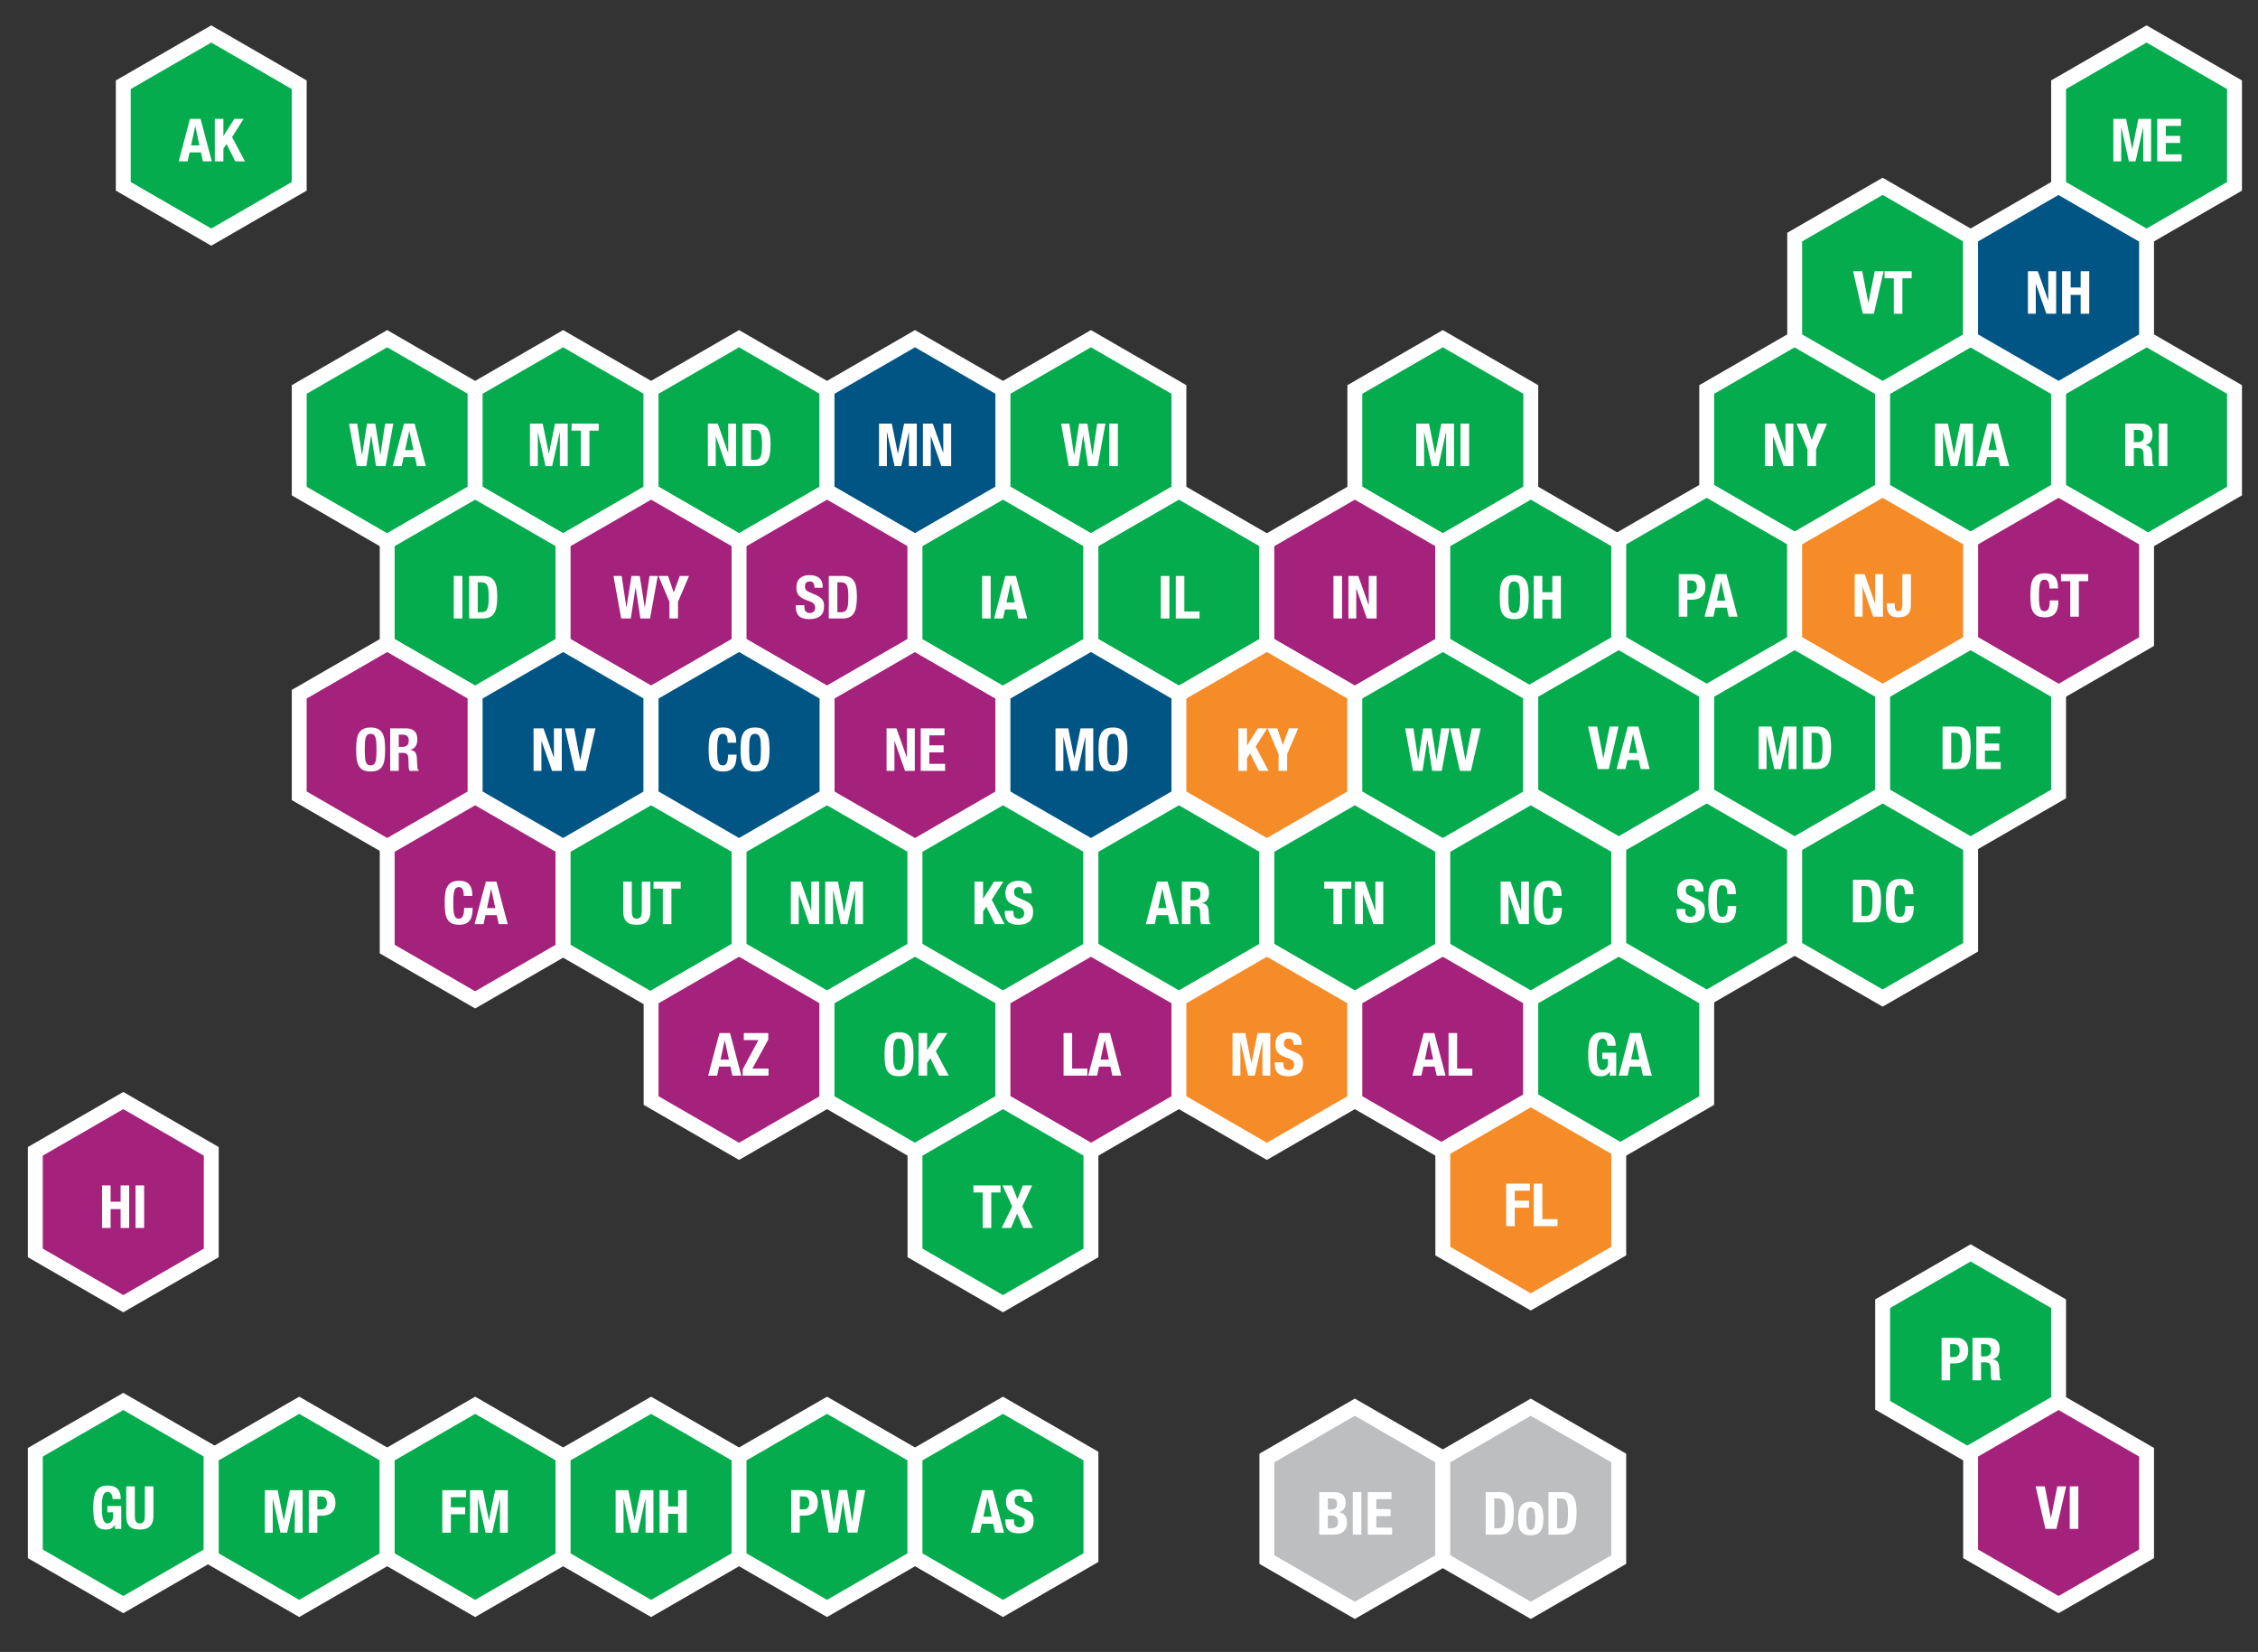 <?xml version="1.0" encoding="UTF-8"?><svg xmlns="http://www.w3.org/2000/svg" viewBox="0 0 758.367 554.81"><rect x="0" y="0" width="758.367" height="554.81" fill="#333333" stroke="none"/><defs><style>.uuid-93e2ea57-e0dc-437d-b482-a7409ccc3ac7{fill:none;}.uuid-d8749b53-d5c5-4339-b666-54a131100877{fill:#a5227c;}.uuid-d8749b53-d5c5-4339-b666-54a131100877,.uuid-ba96602d-bc43-42f3-9cd0-337fc2edc61f,.uuid-36101023-8bf6-4979-9743-6ff62bbd6245,.uuid-d274fea3-a849-475e-a410-43adf812d07b,.uuid-8c6f2d53-2ec7-4a8b-bae5-a2735f5da650{stroke:#fff;stroke-miterlimit:10;stroke-width:5px;}.uuid-a816bd35-357d-4661-935c-4b819493c9ff{fill:#fff;}.uuid-ba96602d-bc43-42f3-9cd0-337fc2edc61f{fill:#bcbec0;}.uuid-36101023-8bf6-4979-9743-6ff62bbd6245{fill:#04ac4d;}.uuid-d274fea3-a849-475e-a410-43adf812d07b{fill:#005585;}.uuid-8c6f2d53-2ec7-4a8b-bae5-a2735f5da650{fill:#f68c28;}</style></defs><g id="uuid-68f1bea5-e434-4142-8bfe-511222f2fa93"><rect class="uuid-93e2ea57-e0dc-437d-b482-a7409ccc3ac7" width="758.367" height="554.81"/><polygon class="uuid-36101023-8bf6-4979-9743-6ff62bbd6245" points="455.034 130.807 455.034 164.923 484.578 181.98 514.123 164.923 514.123 130.807 484.578 113.75 455.034 130.807"/><polygon class="uuid-36101023-8bf6-4979-9743-6ff62bbd6245" points="632.302 437.845 632.302 471.961 661.847 489.018 691.392 471.961 691.392 437.845 661.847 420.788 632.302 437.845"/><polygon class="uuid-36101023-8bf6-4979-9743-6ff62bbd6245" points="41.407 28.462 41.407 62.577 70.952 79.635 100.496 62.577 100.496 28.462 70.952 11.404 41.407 28.462"/><polygon class="uuid-36101023-8bf6-4979-9743-6ff62bbd6245" points="100.496 130.807 100.496 164.923 130.041 181.98 159.586 164.923 159.586 130.807 130.041 113.75 100.496 130.807"/><polygon class="uuid-36101023-8bf6-4979-9743-6ff62bbd6245" points="159.586 130.807 159.586 164.923 189.131 181.98 218.675 164.923 218.675 130.807 189.131 113.75 159.586 130.807"/><polygon class="uuid-36101023-8bf6-4979-9743-6ff62bbd6245" points="218.675 130.808 218.675 164.923 248.22 181.981 277.765 164.923 277.765 130.808 248.22 113.75 218.675 130.808"/><polygon class="uuid-d274fea3-a849-475e-a410-43adf812d07b" points="277.765 130.808 277.765 164.923 307.31 181.981 336.855 164.923 336.855 130.808 307.31 113.75 277.765 130.808"/><polygon class="uuid-36101023-8bf6-4979-9743-6ff62bbd6245" points="336.855 130.807 336.855 164.923 366.399 181.98 395.944 164.923 395.944 130.807 366.399 113.75 336.855 130.807"/><polygon class="uuid-36101023-8bf6-4979-9743-6ff62bbd6245" points="573.213 130.808 573.213 164.923 602.758 181.981 632.302 164.923 632.302 130.808 602.758 113.75 573.213 130.808"/><polygon class="uuid-36101023-8bf6-4979-9743-6ff62bbd6245" points="632.302 130.808 632.302 164.923 661.847 181.981 691.392 164.923 691.392 130.808 661.847 113.75 632.302 130.808"/><polygon class="uuid-36101023-8bf6-4979-9743-6ff62bbd6245" points="691.392 130.807 691.392 164.923 720.937 181.98 750.481 164.923 750.481 130.807 720.937 113.75 691.392 130.807"/><polygon class="uuid-36101023-8bf6-4979-9743-6ff62bbd6245" points="602.757 79.634 602.757 113.75 632.302 130.807 661.847 113.75 661.847 79.634 632.302 62.577 602.757 79.634"/><polygon class="uuid-d274fea3-a849-475e-a410-43adf812d07b" points="661.847 79.634 661.847 113.75 691.392 130.807 720.936 113.75 720.937 79.634 691.392 62.577 661.847 79.634"/><polygon class="uuid-36101023-8bf6-4979-9743-6ff62bbd6245" points="691.392 28.462 691.392 62.577 720.937 79.635 750.481 62.577 750.481 28.462 720.937 11.404 691.392 28.462"/><polygon class="uuid-36101023-8bf6-4979-9743-6ff62bbd6245" points="130.041 181.98 130.041 216.096 159.586 233.153 189.131 216.096 189.131 181.98 159.586 164.922 130.041 181.98"/><polygon class="uuid-d8749b53-d5c5-4339-b666-54a131100877" points="189.131 181.98 189.131 216.096 218.675 233.153 248.22 216.096 248.22 181.98 218.675 164.922 189.131 181.98"/><polygon class="uuid-d8749b53-d5c5-4339-b666-54a131100877" points="248.22 181.981 248.22 216.096 277.765 233.154 307.31 216.096 307.31 181.981 277.765 164.923 248.22 181.981"/><polygon class="uuid-d8749b53-d5c5-4339-b666-54a131100877" points="661.847 181.372 661.847 215.487 691.392 232.545 720.936 215.487 720.936 181.372 691.392 164.314 661.847 181.372"/><polygon class="uuid-d8749b53-d5c5-4339-b666-54a131100877" points="277.765 233.154 277.765 267.269 307.31 284.327 336.854 267.269 336.854 233.154 307.31 216.096 277.765 233.154"/><polygon class="uuid-36101023-8bf6-4979-9743-6ff62bbd6245" points="307.31 181.981 307.31 216.096 336.854 233.154 366.399 216.096 366.399 181.981 336.854 164.923 307.31 181.981"/><polygon class="uuid-36101023-8bf6-4979-9743-6ff62bbd6245" points="366.399 181.98 366.399 216.096 395.944 233.153 425.489 216.096 425.489 181.98 395.944 164.922 366.399 181.98"/><polygon class="uuid-d8749b53-d5c5-4339-b666-54a131100877" points="425.489 181.98 425.489 216.096 455.034 233.153 484.578 216.096 484.578 181.98 455.034 164.922 425.489 181.98"/><polygon class="uuid-36101023-8bf6-4979-9743-6ff62bbd6245" points="484.578 181.98 484.578 216.096 514.123 233.153 543.668 216.096 543.668 181.98 514.123 164.922 484.578 181.98"/><polygon class="uuid-36101023-8bf6-4979-9743-6ff62bbd6245" points="543.668 181.372 543.668 215.488 573.213 232.545 602.757 215.488 602.757 181.372 573.213 164.315 543.668 181.372"/><polygon class="uuid-8c6f2d53-2ec7-4a8b-bae5-a2735f5da650" points="602.757 181.372 602.757 215.488 632.302 232.545 661.847 215.488 661.847 181.372 632.302 164.315 602.757 181.372"/><polygon class="uuid-d274fea3-a849-475e-a410-43adf812d07b" points="336.854 233.153 336.854 267.269 366.399 284.326 395.944 267.269 395.944 233.153 366.399 216.096 336.854 233.153"/><polygon class="uuid-8c6f2d53-2ec7-4a8b-bae5-a2735f5da650" points="395.944 233.153 395.944 267.269 425.489 284.326 455.034 267.269 455.034 233.153 425.489 216.096 395.944 233.153"/><polygon class="uuid-36101023-8bf6-4979-9743-6ff62bbd6245" points="455.034 233.153 455.034 267.269 484.578 284.326 514.123 267.269 514.123 233.153 484.578 216.096 455.034 233.153"/><polygon class="uuid-36101023-8bf6-4979-9743-6ff62bbd6245" points="514.123 232.545 514.123 266.661 543.668 283.718 573.213 266.661 573.213 232.545 543.668 215.488 514.123 232.545"/><polygon class="uuid-36101023-8bf6-4979-9743-6ff62bbd6245" points="573.213 232.545 573.213 266.661 602.757 283.718 632.302 266.661 632.302 232.545 602.757 215.488 573.213 232.545"/><polygon class="uuid-36101023-8bf6-4979-9743-6ff62bbd6245" points="632.302 232.545 632.302 266.66 661.847 283.718 691.392 266.66 691.392 232.545 661.847 215.487 632.302 232.545"/><polygon class="uuid-d8749b53-d5c5-4339-b666-54a131100877" points="130.041 284.631 130.041 318.746 159.586 335.804 189.131 318.746 189.131 284.631 159.586 267.573 130.041 284.631"/><polygon class="uuid-36101023-8bf6-4979-9743-6ff62bbd6245" points="189.131 284.631 189.131 318.746 218.675 335.804 248.22 318.746 248.22 284.631 218.675 267.573 189.131 284.631"/><polygon class="uuid-36101023-8bf6-4979-9743-6ff62bbd6245" points="248.22 284.631 248.22 318.747 277.765 335.804 307.31 318.747 307.31 284.631 277.765 267.574 248.22 284.631"/><polygon class="uuid-36101023-8bf6-4979-9743-6ff62bbd6245" points="307.31 284.631 307.31 318.747 336.854 335.804 366.399 318.747 366.399 284.631 336.854 267.574 307.31 284.631"/><polygon class="uuid-36101023-8bf6-4979-9743-6ff62bbd6245" points="366.399 284.631 366.399 318.746 395.944 335.804 425.489 318.746 425.489 284.631 395.944 267.573 366.399 284.631"/><polygon class="uuid-36101023-8bf6-4979-9743-6ff62bbd6245" points="425.489 284.631 425.489 318.746 455.033 335.804 484.578 318.746 484.578 284.631 455.034 267.573 425.489 284.631"/><polygon class="uuid-36101023-8bf6-4979-9743-6ff62bbd6245" points="484.578 284.631 484.578 318.746 514.123 335.804 543.668 318.746 543.668 284.631 514.123 267.573 484.578 284.631"/><polygon class="uuid-36101023-8bf6-4979-9743-6ff62bbd6245" points="543.668 284.023 543.668 318.138 573.213 335.196 602.757 318.138 602.757 284.023 573.213 266.965 543.668 284.023"/><polygon class="uuid-36101023-8bf6-4979-9743-6ff62bbd6245" points="602.757 284.023 602.757 318.138 632.302 335.196 661.847 318.138 661.847 284.023 632.302 266.965 602.757 284.023"/><polygon class="uuid-d8749b53-d5c5-4339-b666-54a131100877" points="218.675 335.5 218.675 369.615 248.22 386.673 277.765 369.615 277.765 335.5 248.22 318.442 218.675 335.5"/><polygon class="uuid-36101023-8bf6-4979-9743-6ff62bbd6245" points="277.765 335.5 277.765 369.615 307.31 386.673 336.855 369.615 336.855 335.5 307.31 318.442 277.765 335.5"/><polygon class="uuid-d8749b53-d5c5-4339-b666-54a131100877" points="336.855 335.5 336.855 369.615 366.399 386.673 395.944 369.615 395.944 335.5 366.399 318.442 336.855 335.5"/><polygon class="uuid-8c6f2d53-2ec7-4a8b-bae5-a2735f5da650" points="395.944 335.5 395.944 369.615 425.489 386.673 455.034 369.615 455.034 335.5 425.489 318.442 395.944 335.5"/><polygon class="uuid-d8749b53-d5c5-4339-b666-54a131100877" points="455.034 335.5 455.034 369.615 484.578 386.673 514.123 369.615 514.123 335.5 484.578 318.442 455.034 335.5"/><polygon class="uuid-36101023-8bf6-4979-9743-6ff62bbd6245" points="514.123 335.5 514.123 369.615 543.668 386.673 573.213 369.615 573.213 335.5 543.668 318.442 514.123 335.5"/><polygon class="uuid-d8749b53-d5c5-4339-b666-54a131100877" points="11.862 386.673 11.862 420.788 41.407 437.846 70.952 420.788 70.952 386.673 41.407 369.615 11.862 386.673"/><polygon class="uuid-36101023-8bf6-4979-9743-6ff62bbd6245" points="307.31 386.673 307.31 420.788 336.854 437.846 366.399 420.788 366.399 386.673 336.854 369.615 307.31 386.673"/><polygon class="uuid-8c6f2d53-2ec7-4a8b-bae5-a2735f5da650" points="484.578 386.068 484.578 420.183 514.123 437.241 543.668 420.183 543.668 386.068 514.123 369.01 484.578 386.068"/><polygon class="uuid-36101023-8bf6-4979-9743-6ff62bbd6245" points="11.862 487.734 11.862 521.849 41.407 538.907 70.952 521.849 70.952 487.734 41.407 470.676 11.862 487.734"/><polygon class="uuid-36101023-8bf6-4979-9743-6ff62bbd6245" points="70.951 489.019 70.951 523.135 100.496 540.192 130.041 523.135 130.041 489.019 100.496 471.962 70.951 489.019"/><polygon class="uuid-36101023-8bf6-4979-9743-6ff62bbd6245" points="130.041 489.02 130.041 523.135 159.586 540.193 189.131 523.135 189.131 489.02 159.586 471.962 130.041 489.02"/><polygon class="uuid-ba96602d-bc43-42f3-9cd0-337fc2edc61f" points="425.489 489.662 425.489 523.778 455.033 540.835 484.578 523.778 484.578 489.662 455.033 472.605 425.489 489.662"/><polygon class="uuid-ba96602d-bc43-42f3-9cd0-337fc2edc61f" points="484.578 489.662 484.578 523.778 514.123 540.835 543.668 523.778 543.668 489.662 514.123 472.605 484.578 489.662"/><polygon class="uuid-d8749b53-d5c5-4339-b666-54a131100877" points="100.496 233.153 100.496 267.269 130.041 284.326 159.586 267.269 159.586 233.153 130.041 216.096 100.496 233.153"/><polygon class="uuid-d274fea3-a849-475e-a410-43adf812d07b" points="159.586 233.153 159.586 267.269 189.131 284.326 218.675 267.269 218.675 233.153 189.131 216.096 159.586 233.153"/><polygon class="uuid-d274fea3-a849-475e-a410-43adf812d07b" points="218.675 233.154 218.675 267.269 248.22 284.327 277.765 267.269 277.765 233.154 248.22 216.096 218.675 233.154"/><polygon class="uuid-d8749b53-d5c5-4339-b666-54a131100877" points="661.847 487.734 661.847 521.849 691.391 538.907 720.936 521.849 720.936 487.734 691.391 470.676 661.847 487.734"/><polygon class="uuid-36101023-8bf6-4979-9743-6ff62bbd6245" points="189.13 489.02 189.13 523.135 218.675 540.193 248.22 523.135 248.22 489.02 218.675 471.962 189.13 489.02"/><polygon class="uuid-36101023-8bf6-4979-9743-6ff62bbd6245" points="248.22 489.02 248.22 523.135 277.765 540.193 307.31 523.135 307.31 489.02 277.765 471.962 248.22 489.02"/><polygon class="uuid-36101023-8bf6-4979-9743-6ff62bbd6245" points="307.31 489.019 307.31 523.135 336.854 540.192 366.399 523.135 366.399 489.019 336.854 471.962 307.31 489.019"/></g><g id="uuid-1661fedb-e5e3-4682-a7bb-38b914694d66"><path class="uuid-a816bd35-357d-4661-935c-4b819493c9ff" d="M67.362,39.92l3.78,14.28h-3l-.66-3.02h-3.8l-.66,3.02h-3l3.78-14.28h3.56ZM66.982,48.82l-1.38-6.42h-.04l-1.38,6.42h2.8Z"/><path class="uuid-a816bd35-357d-4661-935c-4b819493c9ff" d="M75.022,45.639h.04l3.64-5.72h3.12l-3.88,6.12,4.32,8.16h-3.24l-2.939-5.86-1.061,1.62v4.24h-2.88v-14.28h2.88v5.72Z"/><path class="uuid-a816bd35-357d-4661-935c-4b819493c9ff" d="M119.981,142.265l1.58,10.56h.04l1.68-10.56h2.761l1.68,10.56h.04l1.58-10.56h2.76l-2.6,14.28h-3.221l-1.6-10.36h-.04l-1.6,10.36h-3.221l-2.6-14.28h2.76Z"/><path class="uuid-a816bd35-357d-4661-935c-4b819493c9ff" d="M139.24,142.265l3.78,14.28h-3l-.66-3.02h-3.8l-.66,3.02h-3l3.78-14.28h3.56ZM138.86,151.165l-1.38-6.42h-.04l-1.38,6.42h2.8Z"/><path class="uuid-a816bd35-357d-4661-935c-4b819493c9ff" d="M182.271,142.265l2.04,10.08h.04l2.061-10.08h4.26v14.28h-2.641v-11.4h-.04l-2.54,11.4h-2.239l-2.54-11.4h-.04v11.4h-2.641v-14.28h4.28Z"/><path class="uuid-a816bd35-357d-4661-935c-4b819493c9ff" d="M201.091,144.625h-3.12v11.92h-2.88v-11.92h-3.12v-2.36h9.12v2.36Z"/><path class="uuid-a816bd35-357d-4661-935c-4b819493c9ff" d="M244.541,152.046h.04v-9.78h2.641v14.28h-3.28l-3.521-10h-.04v10h-2.64v-14.28h3.32l3.479,9.78Z"/><path class="uuid-a816bd35-357d-4661-935c-4b819493c9ff" d="M254.081,142.266c1,0,1.807.163,2.42.49.613.327,1.09.793,1.43,1.4.34.607.57,1.337.69,2.19.119.854.18,1.807.18,2.86,0,1.253-.077,2.343-.23,3.27s-.416,1.69-.79,2.29c-.373.6-.873,1.047-1.5,1.34-.626.293-1.42.44-2.38.44h-4.54v-14.28h4.721ZM253.52,154.425c.507,0,.913-.086,1.22-.26s.551-.46.73-.86c.18-.4.3-.926.36-1.58.06-.653.09-1.467.09-2.44,0-.813-.027-1.527-.08-2.14-.054-.613-.163-1.123-.33-1.53-.167-.406-.413-.713-.74-.92-.327-.207-.764-.31-1.31-.31h-1.221v10.04h1.28Z"/><path class="uuid-a816bd35-357d-4661-935c-4b819493c9ff" d="M299.51,142.266l2.04,10.08h.04l2.061-10.08h4.26v14.28h-2.641v-11.4h-.04l-2.54,11.4h-2.239l-2.54-11.4h-.04v11.4h-2.641v-14.28h4.28Z"/><path class="uuid-a816bd35-357d-4661-935c-4b819493c9ff" d="M316.77,152.046h.04v-9.78h2.641v14.28h-3.28l-3.521-10h-.04v10h-2.64v-14.28h3.32l3.479,9.78Z"/><path class="uuid-a816bd35-357d-4661-935c-4b819493c9ff" d="M359.14,142.265l1.58,10.56h.04l1.68-10.56h2.761l1.68,10.56h.04l1.58-10.56h2.76l-2.6,14.28h-3.221l-1.6-10.36h-.04l-1.6,10.36h-3.221l-2.6-14.28h2.76Z"/><path class="uuid-a816bd35-357d-4661-935c-4b819493c9ff" d="M372.56,142.265h2.88v14.28h-2.88v-14.28Z"/><path class="uuid-a816bd35-357d-4661-935c-4b819493c9ff" d="M479.939,142.265l2.04,10.08h.04l2.061-10.08h4.26v14.28h-2.641v-11.4h-.04l-2.54,11.4h-2.239l-2.54-11.4h-.04v11.4h-2.641v-14.28h4.28Z"/><path class="uuid-a816bd35-357d-4661-935c-4b819493c9ff" d="M490.538,142.265h2.88v14.28h-2.88v-14.28Z"/><path class="uuid-a816bd35-357d-4661-935c-4b819493c9ff" d="M599.618,152.046h.04v-9.78h2.641v14.28h-3.28l-3.521-10h-.04v10h-2.64v-14.28h3.32l3.479,9.78Z"/><path class="uuid-a816bd35-357d-4661-935c-4b819493c9ff" d="M608.478,147.786h.04l2-5.52h3.12l-3.7,8.66v5.62h-2.88v-5.62l-3.7-8.66h3.24l1.88,5.52Z"/><path class="uuid-a816bd35-357d-4661-935c-4b819493c9ff" d="M654.227,142.266l2.04,10.08h.04l2.061-10.08h4.26v14.28h-2.641v-11.4h-.04l-2.54,11.4h-2.239l-2.54-11.4h-.04v11.4h-2.641v-14.28h4.28Z"/><path class="uuid-a816bd35-357d-4661-935c-4b819493c9ff" d="M671.026,142.266l3.78,14.28h-3l-.66-3.02h-3.8l-.66,3.02h-3l3.78-14.28h3.56ZM670.647,151.166l-1.38-6.42h-.04l-1.38,6.42h2.8Z"/><path class="uuid-a816bd35-357d-4661-935c-4b819493c9ff" d="M719.117,142.265c1.199,0,2.133.303,2.8.91.666.607,1,1.53,1,2.77,0,.96-.193,1.744-.58,2.35-.387.607-.987.997-1.8,1.17v.04c.72.107,1.246.34,1.58.7.333.36.54.94.62,1.74.026.267.046.557.06.87.013.313.026.664.04,1.05.026.76.066,1.34.12,1.74.08.4.253.673.52.82v.12h-3.12c-.146-.2-.239-.43-.279-.69-.04-.26-.067-.53-.08-.81l-.08-2.74c-.027-.56-.167-1-.42-1.32-.254-.32-.681-.48-1.28-.48h-1.54v6.04h-2.88v-14.28h5.32ZM717.877,148.505c.693,0,1.227-.163,1.6-.49s.561-.877.561-1.65c0-1.32-.667-1.98-2-1.98h-1.36v4.12h1.2Z"/><path class="uuid-a816bd35-357d-4661-935c-4b819493c9ff" d="M725.057,142.265h2.88v14.28h-2.88v-14.28Z"/><path class="uuid-a816bd35-357d-4661-935c-4b819493c9ff" d="M627.472,101.652h.06l2.12-10.56h2.98l-3.28,14.28h-3.7l-3.28-14.28h3.08l2.021,10.56Z"/><path class="uuid-a816bd35-357d-4661-935c-4b819493c9ff" d="M642.052,93.452h-3.12v11.92h-2.88v-11.92h-3.12v-2.36h9.12v2.36Z"/><path class="uuid-a816bd35-357d-4661-935c-4b819493c9ff" d="M687.892,100.872h.04v-9.78h2.641v14.28h-3.28l-3.521-10h-.04v10h-2.64v-14.28h3.32l3.479,9.78Z"/><path class="uuid-a816bd35-357d-4661-935c-4b819493c9ff" d="M695.451,91.092v5.46h3.36v-5.46h2.88v14.28h-2.88v-6.34h-3.36v6.34h-2.88v-14.28h2.88Z"/><path class="uuid-a816bd35-357d-4661-935c-4b819493c9ff" d="M714.066,39.92l2.04,10.08h.04l2.061-10.08h4.26v14.28h-2.641v-11.4h-.04l-2.54,11.4h-2.239l-2.54-11.4h-.04v11.4h-2.641v-14.28h4.28Z"/><path class="uuid-a816bd35-357d-4661-935c-4b819493c9ff" d="M732.507,42.28h-5.101v3.36h4.8v2.36h-4.8v3.84h5.3v2.36h-8.18v-14.28h7.98v2.36Z"/><path class="uuid-a816bd35-357d-4661-935c-4b819493c9ff" d="M152.405,193.438h2.88v14.28h-2.88v-14.28Z"/><path class="uuid-a816bd35-357d-4661-935c-4b819493c9ff" d="M162.286,193.438c1,0,1.807.163,2.42.49.613.327,1.09.793,1.43,1.4.34.607.57,1.337.69,2.19.119.854.18,1.807.18,2.86,0,1.253-.077,2.343-.23,3.27s-.416,1.69-.79,2.29c-.373.6-.873,1.047-1.5,1.34-.626.293-1.42.44-2.38.44h-4.54v-14.28h4.721ZM161.726,205.598c.507,0,.913-.086,1.22-.26s.551-.46.73-.86c.18-.4.3-.926.36-1.58.06-.653.09-1.467.09-2.44,0-.813-.027-1.527-.08-2.14-.054-.613-.163-1.123-.33-1.53-.167-.406-.413-.713-.74-.92-.327-.207-.764-.31-1.31-.31h-1.221v10.04h1.28Z"/><path class="uuid-a816bd35-357d-4661-935c-4b819493c9ff" d="M208.795,193.438l1.58,10.56h.04l1.68-10.56h2.761l1.68,10.56h.04l1.58-10.56h2.76l-2.6,14.28h-3.221l-1.6-10.36h-.04l-1.6,10.36h-3.221l-2.6-14.28h2.76Z"/><path class="uuid-a816bd35-357d-4661-935c-4b819493c9ff" d="M226.255,198.958h.04l2-5.52h3.12l-3.7,8.66v5.62h-2.88v-5.62l-3.7-8.66h3.24l1.88,5.52Z"/><path class="uuid-a816bd35-357d-4661-935c-4b819493c9ff" d="M270.155,203.678c0,.333.026.637.08.91.053.273.152.503.3.69.146.187.343.333.59.44.246.107.557.16.93.16.44,0,.837-.143,1.19-.43.353-.287.53-.73.53-1.33,0-.32-.044-.597-.131-.83-.087-.233-.229-.443-.43-.63-.2-.187-.463-.356-.79-.51s-.729-.31-1.21-.47c-.64-.213-1.193-.446-1.66-.7-.467-.253-.856-.55-1.17-.89-.313-.34-.543-.733-.689-1.18-.147-.446-.221-.963-.221-1.55,0-1.413.394-2.467,1.181-3.16.786-.693,1.866-1.04,3.239-1.04.641,0,1.23.07,1.771.21s1.007.367,1.4.68c.393.313.699.713.92,1.2.22.487.33,1.07.33,1.75v.4h-2.761c0-.68-.12-1.203-.359-1.57-.24-.366-.641-.55-1.2-.55-.32,0-.587.047-.8.14-.214.093-.384.217-.511.37-.127.154-.213.33-.26.53-.047.2-.07.407-.07.62,0,.44.094.81.28,1.11.187.3.587.577,1.2.83l2.22.96c.547.24.993.49,1.34.75.347.26.624.54.83.84.207.3.351.63.431.99.08.36.12.76.12,1.2,0,1.507-.438,2.604-1.311,3.29-.873.687-2.09,1.03-3.649,1.03-1.627,0-2.79-.354-3.49-1.06s-1.05-1.72-1.05-3.04v-.58h2.88v.42Z"/><path class="uuid-a816bd35-357d-4661-935c-4b819493c9ff" d="M283.075,193.439c1,0,1.807.163,2.42.49.613.327,1.09.793,1.43,1.4.34.607.57,1.337.69,2.19.119.854.18,1.807.18,2.86,0,1.253-.077,2.343-.23,3.27s-.416,1.69-.79,2.29c-.373.6-.873,1.047-1.5,1.34-.626.293-1.42.44-2.38.44h-4.54v-14.28h4.721ZM282.515,205.598c.507,0,.913-.086,1.22-.26s.551-.46.73-.86c.18-.4.3-.926.36-1.58.06-.653.09-1.467.09-2.44,0-.813-.027-1.527-.08-2.14-.054-.613-.163-1.123-.33-1.53-.167-.406-.413-.713-.74-.92-.327-.207-.764-.31-1.31-.31h-1.221v10.04h1.28Z"/><path class="uuid-a816bd35-357d-4661-935c-4b819493c9ff" d="M329.855,193.439h2.88v14.28h-2.88v-14.28Z"/><path class="uuid-a816bd35-357d-4661-935c-4b819493c9ff" d="M341.215,193.439l3.78,14.28h-3l-.66-3.02h-3.8l-.66,3.02h-3l3.78-14.28h3.56ZM340.835,202.339l-1.38-6.42h-.04l-1.38,6.42h2.8Z"/><path class="uuid-a816bd35-357d-4661-935c-4b819493c9ff" d="M389.874,193.438h2.88v14.28h-2.88v-14.28Z"/><path class="uuid-a816bd35-357d-4661-935c-4b819493c9ff" d="M394.895,193.438h2.88v11.92h5.101v2.36h-7.98v-14.28Z"/><path class="uuid-a816bd35-357d-4661-935c-4b819493c9ff" d="M447.853,193.438h2.88v14.28h-2.88v-14.28Z"/><path class="uuid-a816bd35-357d-4661-935c-4b819493c9ff" d="M459.673,203.218h.04v-9.78h2.641v14.28h-3.28l-3.521-10h-.04v10h-2.64v-14.28h3.32l3.479,9.78Z"/><path class="uuid-a816bd35-357d-4661-935c-4b819493c9ff" d="M503.853,197.588c.101-.913.32-1.697.66-2.35s.83-1.163,1.471-1.53c.64-.367,1.5-.55,2.579-.55s1.94.184,2.58.55c.641.367,1.13.876,1.471,1.53.34.653.56,1.437.659,2.35.101.913.15,1.91.15,2.99,0,1.094-.05,2.094-.15,3-.1.907-.319,1.687-.659,2.34-.341.653-.83,1.153-1.471,1.5-.64.346-1.5.52-2.58.52s-1.939-.174-2.579-.52c-.641-.347-1.131-.847-1.471-1.5s-.56-1.433-.66-2.34c-.1-.906-.149-1.906-.149-3,0-1.08.05-2.077.149-2.99ZM506.653,203.028c.046.673.14,1.22.279,1.64.141.42.34.727.601.92.26.193.603.29,1.029.29s.771-.097,1.03-.29.46-.5.601-.92c.14-.42.232-.967.279-1.64s.07-1.49.07-2.45-.023-1.773-.07-2.44c-.047-.667-.14-1.213-.279-1.64-.141-.426-.341-.736-.601-.93s-.604-.29-1.03-.29-.77.097-1.029.29c-.261.193-.46.503-.601.93-.14.427-.233.974-.279,1.64-.047.667-.07,1.48-.07,2.44s.023,1.777.07,2.45Z"/><path class="uuid-a816bd35-357d-4661-935c-4b819493c9ff" d="M518.003,193.438v5.46h3.36v-5.46h2.88v14.28h-2.88v-6.34h-3.36v6.34h-2.88v-14.28h2.88Z"/><path class="uuid-a816bd35-357d-4661-935c-4b819493c9ff" d="M568.873,192.83c.733,0,1.35.123,1.85.37.5.247.903.57,1.21.97s.527.857.66,1.37c.134.513.2,1.037.2,1.57,0,.733-.11,1.374-.33,1.92-.22.547-.526.994-.92,1.34-.394.347-.87.607-1.43.78-.561.173-1.181.26-1.86.26h-1.54v5.7h-2.88v-14.28h5.04ZM567.993,199.29c.573,0,1.036-.173,1.39-.52s.53-.887.53-1.62c0-.72-.153-1.267-.46-1.64-.307-.373-.82-.56-1.54-.56h-1.2v4.34h1.28Z"/><path class="uuid-a816bd35-357d-4661-935c-4b819493c9ff" d="M579.814,192.83l3.78,14.28h-3l-.66-3.02h-3.8l-.66,3.02h-3l3.78-14.28h3.56ZM579.434,201.73l-1.38-6.42h-.04l-1.38,6.42h2.8Z"/><path class="uuid-a816bd35-357d-4661-935c-4b819493c9ff" d="M629.731,202.61h.04v-9.78h2.641v14.28h-3.28l-3.521-10h-.04v10h-2.64v-14.28h3.32l3.479,9.78Z"/><path class="uuid-a816bd35-357d-4661-935c-4b819493c9ff" d="M641.791,203.11c0,1.52-.354,2.604-1.06,3.25-.707.647-1.787.97-3.24.97-.76,0-1.384-.104-1.87-.31-.487-.207-.873-.5-1.16-.88-.287-.38-.483-.823-.59-1.33s-.16-1.04-.16-1.6v-.62h2.641v.44c0,.76.083,1.324.25,1.69.166.367.51.55,1.029.55s.863-.183,1.03-.55c.167-.366.25-.93.25-1.69v-10.2h2.88v10.28Z"/><path class="uuid-a816bd35-357d-4661-935c-4b819493c9ff" d="M687.952,195.38c-.247-.473-.697-.71-1.351-.71-.36,0-.657.097-.89.29-.233.193-.417.507-.55.94-.134.434-.228,1-.28,1.7-.054.7-.08,1.557-.08,2.57,0,1.08.036,1.954.11,2.62.072.667.187,1.183.34,1.55s.347.613.58.74c.232.126.503.19.81.19.253,0,.49-.043.71-.13.22-.086.41-.26.57-.52.16-.26.286-.626.38-1.1.093-.473.14-1.097.14-1.87h2.88c0,.773-.06,1.507-.18,2.2s-.344,1.3-.67,1.82c-.327.52-.787.927-1.38,1.22-.594.293-1.363.44-2.311.44-1.079,0-1.939-.174-2.579-.52-.641-.347-1.131-.847-1.471-1.5s-.56-1.433-.66-2.34c-.1-.906-.149-1.906-.149-3,0-1.08.05-2.077.149-2.99.101-.913.32-1.697.66-2.35s.83-1.163,1.471-1.53c.64-.367,1.5-.55,2.579-.55,1.027,0,1.837.167,2.431.5.593.333,1.036.757,1.33,1.27.293.514.477,1.067.55,1.66s.11,1.15.11,1.67h-2.881c0-1.04-.123-1.796-.369-2.27Z"/><path class="uuid-a816bd35-357d-4661-935c-4b819493c9ff" d="M701.321,195.19h-3.12v11.92h-2.88v-11.92h-3.12v-2.36h9.12v2.36Z"/><path class="uuid-a816bd35-357d-4661-935c-4b819493c9ff" d="M119.771,248.761c.101-.913.32-1.697.66-2.35s.83-1.163,1.471-1.53c.64-.367,1.5-.55,2.579-.55s1.94.184,2.58.55c.641.367,1.13.876,1.471,1.53.34.653.56,1.437.659,2.35.101.913.15,1.91.15,2.99,0,1.094-.05,2.094-.15,3-.1.907-.319,1.687-.659,2.34-.341.653-.83,1.153-1.471,1.5-.64.346-1.5.52-2.58.52s-1.939-.174-2.579-.52c-.641-.347-1.131-.847-1.471-1.5s-.56-1.433-.66-2.34c-.1-.906-.149-1.906-.149-3,0-1.08.05-2.077.149-2.99ZM122.571,254.201c.046.673.14,1.22.279,1.64.141.42.34.727.601.92.26.193.603.29,1.029.29s.771-.097,1.03-.29.46-.5.601-.92c.14-.42.232-.967.279-1.64s.07-1.49.07-2.45-.023-1.773-.07-2.44c-.047-.667-.14-1.213-.279-1.64-.141-.426-.341-.736-.601-.93s-.604-.29-1.03-.29-.77.097-1.029.29c-.261.193-.46.503-.601.93-.14.427-.233.974-.279,1.64-.047.667-.07,1.48-.07,2.44s.023,1.777.07,2.45Z"/><path class="uuid-a816bd35-357d-4661-935c-4b819493c9ff" d="M136.361,244.612c1.199,0,2.133.303,2.8.91.666.607,1,1.53,1,2.77,0,.96-.193,1.744-.58,2.35-.387.607-.987.997-1.8,1.17v.04c.72.107,1.246.34,1.58.7.333.36.54.94.62,1.74.026.267.046.557.06.87.013.313.026.664.04,1.05.026.76.066,1.34.12,1.74.08.4.253.673.52.82v.12h-3.12c-.146-.2-.239-.43-.279-.69-.04-.26-.067-.53-.08-.81l-.08-2.74c-.027-.56-.167-1-.42-1.32-.254-.32-.681-.48-1.28-.48h-1.54v6.04h-2.88v-14.28h5.32ZM135.121,250.851c.693,0,1.227-.163,1.6-.49s.561-.877.561-1.65c0-1.32-.667-1.98-2-1.98h-1.36v4.12h1.2Z"/><path class="uuid-a816bd35-357d-4661-935c-4b819493c9ff" d="M186.001,254.391h.04v-9.78h2.641v14.28h-3.28l-3.521-10h-.04v10h-2.64v-14.28h3.32l3.479,9.78Z"/><path class="uuid-a816bd35-357d-4661-935c-4b819493c9ff" d="M194.84,255.171h.06l2.12-10.56h2.98l-3.28,14.28h-3.7l-3.28-14.28h3.08l2.021,10.56Z"/><path class="uuid-a816bd35-357d-4661-935c-4b819493c9ff" d="M244.021,247.161c-.247-.473-.697-.71-1.351-.71-.36,0-.657.097-.89.29-.233.193-.417.507-.55.94-.134.434-.228,1-.28,1.7-.054.7-.08,1.557-.08,2.57,0,1.08.036,1.954.11,2.62.072.667.187,1.183.34,1.55s.347.613.58.74c.232.126.503.19.81.19.253,0,.49-.043.71-.13.22-.086.41-.26.57-.52.16-.26.286-.626.38-1.1.093-.473.14-1.097.14-1.87h2.88c0,.773-.06,1.507-.18,2.2s-.344,1.3-.67,1.82c-.327.52-.787.927-1.38,1.22-.594.293-1.363.44-2.311.44-1.079,0-1.939-.174-2.579-.52-.641-.347-1.131-.847-1.471-1.5s-.56-1.433-.66-2.34c-.1-.906-.149-1.906-.149-3,0-1.08.05-2.077.149-2.99.101-.913.32-1.697.66-2.35s.83-1.163,1.471-1.53c.64-.367,1.5-.55,2.579-.55,1.027,0,1.837.167,2.431.5.593.333,1.036.757,1.33,1.27.293.514.477,1.067.55,1.66s.11,1.15.11,1.67h-2.881c0-1.04-.123-1.796-.369-2.27Z"/><path class="uuid-a816bd35-357d-4661-935c-4b819493c9ff" d="M248.879,248.761c.101-.913.32-1.697.66-2.35s.83-1.163,1.471-1.53c.64-.367,1.5-.55,2.579-.55s1.94.184,2.58.55c.641.367,1.13.876,1.471,1.53.34.653.56,1.437.659,2.35.101.913.15,1.91.15,2.99,0,1.094-.05,2.094-.15,3-.1.907-.319,1.687-.659,2.34-.341.653-.83,1.153-1.471,1.5-.64.346-1.5.52-2.58.52s-1.939-.174-2.579-.52c-.641-.347-1.131-.847-1.471-1.5s-.56-1.433-.66-2.34c-.1-.906-.149-1.906-.149-3,0-1.08.05-2.077.149-2.99ZM251.68,254.201c.046.673.14,1.22.279,1.64.141.42.34.727.601.92.26.193.603.29,1.029.29s.771-.097,1.03-.29.46-.5.601-.92c.14-.42.232-.967.279-1.64s.07-1.49.07-2.45-.023-1.773-.07-2.44c-.047-.667-.14-1.213-.279-1.64-.141-.426-.341-.736-.601-.93s-.604-.29-1.03-.29-.77.097-1.029.29c-.261.193-.46.503-.601.93-.14.427-.233.974-.279,1.64-.047.667-.07,1.48-.07,2.44s.023,1.777.07,2.45Z"/><path class="uuid-a816bd35-357d-4661-935c-4b819493c9ff" d="M304.56,254.391h.04v-9.78h2.641v14.28h-3.28l-3.521-10h-.04v10h-2.64v-14.28h3.32l3.479,9.78Z"/><path class="uuid-a816bd35-357d-4661-935c-4b819493c9ff" d="M317.22,246.971h-5.101v3.36h4.8v2.36h-4.8v3.84h5.3v2.36h-8.18v-14.28h7.98v2.36Z"/><path class="uuid-a816bd35-357d-4661-935c-4b819493c9ff" d="M358.779,244.612l2.04,10.08h.04l2.061-10.08h4.26v14.28h-2.641v-11.4h-.04l-2.54,11.4h-2.239l-2.54-11.4h-.04v11.4h-2.641v-14.28h4.28Z"/><path class="uuid-a816bd35-357d-4661-935c-4b819493c9ff" d="M369.089,248.761c.101-.913.32-1.697.66-2.35s.83-1.163,1.471-1.53c.64-.367,1.5-.55,2.579-.55s1.94.184,2.58.55c.641.367,1.13.876,1.471,1.53.34.653.56,1.437.659,2.35.101.913.15,1.91.15,2.99,0,1.094-.05,2.094-.15,3-.1.907-.319,1.687-.659,2.34-.341.653-.83,1.153-1.471,1.5-.64.346-1.5.52-2.58.52s-1.939-.174-2.579-.52c-.641-.347-1.131-.847-1.471-1.5s-.56-1.433-.66-2.34c-.1-.906-.149-1.906-.149-3,0-1.08.05-2.077.149-2.99ZM371.89,254.201c.046.673.14,1.22.279,1.64.141.42.34.727.601.92.26.193.603.29,1.029.29s.771-.097,1.03-.29.46-.5.601-.92c.14-.42.232-.967.279-1.64s.07-1.49.07-2.45-.023-1.773-.07-2.44c-.047-.667-.14-1.213-.279-1.64-.141-.426-.341-.736-.601-.93s-.604-.29-1.03-.29-.77.097-1.029.29c-.261.193-.46.503-.601.93-.14.427-.233.974-.279,1.64-.047.667-.07,1.48-.07,2.44s.023,1.777.07,2.45Z"/><path class="uuid-a816bd35-357d-4661-935c-4b819493c9ff" d="M418.799,250.331h.04l3.64-5.72h3.12l-3.88,6.12,4.32,8.16h-3.24l-2.939-5.86-1.061,1.62v4.24h-2.88v-14.28h2.88v5.72Z"/><path class="uuid-a816bd35-357d-4661-935c-4b819493c9ff" d="M430.839,250.132h.04l2-5.52h3.12l-3.7,8.66v5.62h-2.88v-5.62l-3.7-8.66h3.24l1.88,5.52Z"/><path class="uuid-a816bd35-357d-4661-935c-4b819493c9ff" d="M474.708,244.612l1.58,10.56h.04l1.68-10.56h2.761l1.68,10.56h.04l1.58-10.56h2.76l-2.6,14.28h-3.221l-1.6-10.36h-.04l-1.6,10.36h-3.221l-2.6-14.28h2.76Z"/><path class="uuid-a816bd35-357d-4661-935c-4b819493c9ff" d="M492.148,255.171h.06l2.12-10.56h2.98l-3.28,14.28h-3.7l-3.28-14.28h3.08l2.021,10.56Z"/><path class="uuid-a816bd35-357d-4661-935c-4b819493c9ff" d="M538.448,254.563h.06l2.12-10.56h2.98l-3.28,14.28h-3.7l-3.28-14.28h3.08l2.021,10.56Z"/><path class="uuid-a816bd35-357d-4661-935c-4b819493c9ff" d="M550.269,244.004l3.78,14.28h-3l-.66-3.02h-3.8l-.66,3.02h-3l3.78-14.28h3.56ZM549.889,252.904l-1.38-6.42h-.04l-1.38,6.42h2.8Z"/><path class="uuid-a816bd35-357d-4661-935c-4b819493c9ff" d="M594.957,244.004l2.041,10.08h.039l2.061-10.08h4.26v14.28h-2.641v-11.4h-.039l-2.541,11.4h-2.238l-2.541-11.4h-.039v11.4h-2.641v-14.28h4.279Z"/><path class="uuid-a816bd35-357d-4661-935c-4b819493c9ff" d="M610.277,244.004c1,0,1.807.163,2.42.49.613.327,1.09.793,1.43,1.4.34.607.57,1.337.691,2.19.119.854.18,1.807.18,2.86,0,1.253-.078,2.343-.23,3.27-.154.927-.416,1.69-.791,2.29-.373.6-.873,1.047-1.5,1.34-.625.293-1.42.44-2.379.44h-4.541v-14.28h4.721ZM609.717,256.163c.508,0,.914-.086,1.221-.26s.551-.46.73-.86c.18-.4.299-.926.359-1.58s.09-1.467.09-2.44c0-.813-.027-1.527-.08-2.14s-.162-1.123-.33-1.53c-.166-.406-.412-.713-.74-.92-.326-.207-.764-.31-1.309-.31h-1.221v10.04h1.279Z"/><path class="uuid-a816bd35-357d-4661-935c-4b819493c9ff" d="M657.157,244.003c1,0,1.807.163,2.42.49.613.327,1.09.793,1.43,1.4.34.607.57,1.337.69,2.19.119.854.18,1.807.18,2.86,0,1.253-.077,2.343-.23,3.27s-.416,1.69-.79,2.29c-.373.6-.873,1.047-1.5,1.34-.626.293-1.42.44-2.38.44h-4.54v-14.28h4.721ZM656.597,256.163c.507,0,.913-.086,1.22-.26s.551-.46.73-.86c.18-.4.3-.926.36-1.58.06-.653.09-1.467.09-2.44,0-.813-.027-1.527-.08-2.14-.054-.613-.163-1.123-.33-1.53-.167-.406-.413-.713-.74-.92-.327-.207-.764-.31-1.31-.31h-1.221v10.04h1.28Z"/><path class="uuid-a816bd35-357d-4661-935c-4b819493c9ff" d="M671.757,246.363h-5.101v3.36h4.8v2.36h-4.8v3.84h5.3v2.36h-8.18v-14.28h7.98v2.36Z"/><path class="uuid-a816bd35-357d-4661-935c-4b819493c9ff" d="M155.387,298.638c-.247-.473-.697-.71-1.351-.71-.36,0-.657.097-.89.29-.233.193-.417.507-.55.94-.134.434-.228,1-.28,1.7-.054.699-.08,1.557-.08,2.569,0,1.08.036,1.954.11,2.62.072.667.187,1.184.34,1.55.153.367.347.613.58.74.232.127.503.19.81.19.253,0,.49-.044.71-.131.22-.086.41-.26.57-.52s.286-.627.38-1.1c.093-.474.14-1.097.14-1.87h2.88c0,.773-.06,1.507-.18,2.2s-.344,1.3-.67,1.819c-.327.521-.787.927-1.38,1.22-.594.294-1.363.44-2.311.44-1.079,0-1.939-.174-2.579-.52-.641-.347-1.131-.847-1.471-1.5s-.56-1.434-.66-2.341c-.1-.906-.149-1.906-.149-3,0-1.08.05-2.076.149-2.989.101-.913.32-1.697.66-2.351s.83-1.163,1.471-1.529c.64-.367,1.5-.551,2.579-.551,1.027,0,1.837.167,2.431.5.593.334,1.036.757,1.33,1.271.293.514.477,1.066.55,1.66.073.593.11,1.149.11,1.67h-2.881c0-1.04-.123-1.797-.369-2.271Z"/><path class="uuid-a816bd35-357d-4661-935c-4b819493c9ff" d="M166.735,296.089l3.78,14.28h-3l-.66-3.021h-3.8l-.66,3.021h-3l3.78-14.28h3.56ZM166.356,304.989l-1.38-6.42h-.04l-1.38,6.42h2.8Z"/><path class="uuid-a816bd35-357d-4661-935c-4b819493c9ff" d="M212.196,306.049c0,.36.022.69.069.99s.134.56.261.78c.126.22.3.393.52.52s.497.19.83.19c.347,0,.627-.063.84-.19.214-.127.384-.3.511-.52.126-.221.213-.48.26-.78.046-.3.069-.63.069-.99v-9.96h2.881v9.96c0,.907-.127,1.657-.381,2.25-.253.594-.593,1.063-1.02,1.41s-.913.58-1.46.7-1.113.18-1.7.18-1.153-.054-1.7-.16-1.033-.323-1.46-.649c-.427-.327-.767-.79-1.02-1.391-.254-.6-.38-1.38-.38-2.34v-9.96h2.88v9.96Z"/><path class="uuid-a816bd35-357d-4661-935c-4b819493c9ff" d="M228.616,298.449h-3.12v11.92h-2.88v-11.92h-3.12v-2.36h9.12v2.36Z"/><path class="uuid-a816bd35-357d-4661-935c-4b819493c9ff" d="M272.425,305.869h.04v-9.779h2.641v14.279h-3.28l-3.521-10h-.04v10h-2.64v-14.279h3.32l3.479,9.779Z"/><path class="uuid-a816bd35-357d-4661-935c-4b819493c9ff" d="M281.444,296.09l2.04,10.079h.04l2.061-10.079h4.26v14.279h-2.641v-11.399h-.04l-2.54,11.399h-2.239l-2.54-11.399h-.04v11.399h-2.641v-14.279h4.28Z"/><path class="uuid-a816bd35-357d-4661-935c-4b819493c9ff" d="M330.175,301.809h.04l3.64-5.72h3.12l-3.88,6.119,4.32,8.16h-3.24l-2.939-5.859-1.061,1.619v4.24h-2.88v-14.279h2.88v5.72Z"/><path class="uuid-a816bd35-357d-4661-935c-4b819493c9ff" d="M340.356,306.329c0,.334.026.637.08.91.053.273.152.504.3.69.146.187.343.333.59.439.246.107.557.16.93.16.44,0,.837-.143,1.19-.43.353-.287.53-.73.53-1.33,0-.32-.044-.597-.131-.83s-.229-.443-.43-.63-.463-.356-.79-.51-.729-.311-1.21-.471c-.64-.213-1.193-.446-1.66-.7-.467-.253-.856-.55-1.17-.89s-.543-.733-.689-1.18c-.147-.446-.221-.963-.221-1.55,0-1.413.394-2.467,1.181-3.16.786-.693,1.866-1.04,3.239-1.04.641,0,1.23.069,1.771.21.54.14,1.007.367,1.4.68.393.313.699.714.92,1.2.22.487.33,1.07.33,1.75v.4h-2.761c0-.681-.12-1.203-.359-1.57-.24-.366-.641-.55-1.2-.55-.32,0-.587.047-.8.14-.214.094-.384.217-.511.37s-.213.33-.26.53c-.047.199-.07.406-.07.62,0,.439.094.81.28,1.109s.587.577,1.2.83l2.22.96c.547.24.993.49,1.34.75s.624.54.83.84c.207.3.351.63.431.99.08.36.12.76.12,1.2,0,1.507-.438,2.604-1.311,3.29s-2.09,1.03-3.649,1.03c-1.627,0-2.79-.354-3.49-1.061-.7-.706-1.05-1.72-1.05-3.04v-.58h2.88v.42Z"/><path class="uuid-a816bd35-357d-4661-935c-4b819493c9ff" d="M392.164,296.089l3.78,14.28h-3l-.66-3.021h-3.8l-.66,3.021h-3l3.78-14.28h3.56ZM391.784,304.989l-1.38-6.42h-.04l-1.38,6.42h2.8Z"/><path class="uuid-a816bd35-357d-4661-935c-4b819493c9ff" d="M402.265,296.089c1.199,0,2.133.304,2.8.91.666.606,1,1.53,1,2.77,0,.96-.193,1.744-.58,2.351s-.987.997-1.8,1.17v.04c.72.106,1.246.34,1.58.7.333.359.54.939.62,1.739.026.268.046.558.06.87.013.313.026.664.04,1.05.026.761.066,1.341.12,1.74.08.4.253.674.52.82v.12h-3.12c-.146-.2-.239-.431-.279-.69s-.067-.53-.08-.81l-.08-2.74c-.027-.56-.167-1-.42-1.32-.254-.319-.681-.479-1.28-.479h-1.54v6.04h-2.88v-14.28h5.32ZM401.024,302.329c.693,0,1.227-.163,1.6-.49.373-.326.561-.877.561-1.65,0-1.319-.667-1.979-2-1.979h-1.36v4.12h1.2Z"/><path class="uuid-a816bd35-357d-4661-935c-4b819493c9ff" d="M453.854,298.449h-3.12v11.92h-2.88v-11.92h-3.12v-2.36h9.12v2.36Z"/><path class="uuid-a816bd35-357d-4661-935c-4b819493c9ff" d="M461.893,305.869h.04v-9.78h2.641v14.28h-3.28l-3.521-10h-.04v10h-2.64v-14.28h3.32l3.479,9.78Z"/><path class="uuid-a816bd35-357d-4661-935c-4b819493c9ff" d="M510.814,305.869h.04v-9.78h2.641v14.28h-3.28l-3.521-10h-.04v10h-2.64v-14.28h3.32l3.479,9.78Z"/><path class="uuid-a816bd35-357d-4661-935c-4b819493c9ff" d="M521.224,298.638c-.247-.473-.697-.71-1.351-.71-.36,0-.657.097-.89.29-.233.193-.417.507-.55.94-.134.434-.228,1-.28,1.7-.054.699-.08,1.557-.08,2.569,0,1.08.036,1.954.11,2.62.072.667.187,1.184.34,1.55.153.367.347.613.58.74.232.127.503.19.81.19.253,0,.49-.044.71-.131.22-.086.41-.26.57-.52s.286-.627.38-1.1c.093-.474.14-1.097.14-1.87h2.88c0,.773-.06,1.507-.18,2.2s-.344,1.3-.67,1.819c-.327.521-.787.927-1.38,1.22-.594.294-1.363.44-2.311.44-1.079,0-1.939-.174-2.579-.52-.641-.347-1.131-.847-1.471-1.5s-.56-1.434-.66-2.341c-.1-.906-.149-1.906-.149-3,0-1.08.05-2.076.149-2.989.101-.913.32-1.697.66-2.351s.83-1.163,1.471-1.529c.64-.367,1.5-.551,2.579-.551,1.027,0,1.837.167,2.431.5.593.334,1.036.757,1.33,1.271.293.514.477,1.066.55,1.66.073.593.11,1.149.11,1.67h-2.881c0-1.04-.123-1.797-.369-2.271Z"/><path class="uuid-a816bd35-357d-4661-935c-4b819493c9ff" d="M565.974,305.72c0,.334.026.637.08.91.053.273.152.504.3.69.146.187.343.333.59.439.246.107.557.16.93.16.44,0,.837-.143,1.19-.43.353-.287.53-.73.53-1.33,0-.32-.044-.597-.131-.83s-.229-.443-.43-.63-.463-.356-.79-.51-.729-.311-1.21-.471c-.64-.213-1.193-.446-1.66-.7-.467-.253-.856-.55-1.17-.89s-.543-.733-.689-1.18c-.147-.446-.221-.963-.221-1.55,0-1.413.394-2.467,1.181-3.16.786-.693,1.866-1.04,3.239-1.04.641,0,1.23.069,1.771.21.54.14,1.007.367,1.4.68.393.313.699.714.92,1.2.22.487.33,1.07.33,1.75v.4h-2.761c0-.681-.12-1.203-.359-1.57-.24-.366-.641-.55-1.2-.55-.32,0-.587.047-.8.14-.214.094-.384.217-.511.37s-.213.33-.26.53c-.047.199-.07.406-.07.62,0,.439.094.81.28,1.109s.587.577,1.2.83l2.22.96c.547.24.993.49,1.34.75s.624.54.83.84c.207.3.351.63.431.99s.12.76.12,1.2c0,1.507-.438,2.604-1.311,3.29s-2.09,1.03-3.649,1.03c-1.627,0-2.79-.354-3.49-1.061-.7-.706-1.05-1.72-1.05-3.04v-.58h2.88v.42Z"/><path class="uuid-a816bd35-357d-4661-935c-4b819493c9ff" d="M579.764,298.031c-.247-.474-.697-.71-1.351-.71-.36,0-.657.097-.89.29-.233.193-.417.507-.55.939-.134.434-.228,1-.28,1.7-.054.7-.08,1.557-.08,2.57,0,1.08.036,1.953.11,2.62.072.666.187,1.183.34,1.55.153.366.347.613.58.74.232.126.503.189.81.189.253,0,.49-.043.71-.13s.41-.26.57-.521c.16-.26.286-.626.38-1.1.093-.473.14-1.097.14-1.87h2.88c0,.773-.06,1.507-.18,2.2s-.344,1.3-.67,1.82c-.327.52-.787.927-1.38,1.22-.594.293-1.363.44-2.311.44-1.079,0-1.939-.174-2.579-.521-.641-.347-1.131-.847-1.471-1.5s-.56-1.433-.66-2.34c-.1-.906-.149-1.906-.149-3,0-1.08.05-2.077.149-2.99.101-.913.32-1.696.66-2.35s.83-1.163,1.471-1.53c.64-.366,1.5-.55,2.579-.55,1.027,0,1.837.167,2.431.5.593.333,1.036.757,1.33,1.27.293.514.477,1.067.55,1.66.073.594.11,1.15.11,1.67h-2.881c0-1.04-.123-1.796-.369-2.27Z"/><path class="uuid-a816bd35-357d-4661-935c-4b819493c9ff" d="M627.053,295.481c1,0,1.807.163,2.42.489.613.327,1.09.794,1.43,1.4s.57,1.337.69,2.189c.119.854.18,1.808.18,2.86,0,1.254-.077,2.344-.23,3.271s-.416,1.689-.79,2.29c-.373.6-.873,1.047-1.5,1.34-.626.293-1.42.439-2.38.439h-4.54v-14.279h4.721ZM626.492,307.64c.507,0,.913-.086,1.22-.26.307-.173.551-.46.73-.86.18-.399.3-.926.36-1.579.06-.653.09-1.467.09-2.44,0-.813-.027-1.526-.08-2.14-.054-.613-.163-1.123-.33-1.53-.167-.406-.413-.713-.74-.92s-.764-.311-1.31-.311h-1.221v10.04h1.28Z"/><path class="uuid-a816bd35-357d-4661-935c-4b819493c9ff" d="M639.402,298.031c-.247-.474-.697-.71-1.351-.71-.36,0-.657.097-.89.29-.233.193-.417.507-.55.939-.134.434-.228,1-.28,1.7-.054.7-.08,1.557-.08,2.57,0,1.08.036,1.953.11,2.62.072.666.187,1.183.34,1.55.153.366.347.613.58.74.232.126.503.189.81.189.253,0,.49-.043.71-.13s.41-.26.57-.521c.16-.26.286-.626.38-1.1.093-.473.14-1.097.14-1.87h2.88c0,.773-.06,1.507-.18,2.2s-.344,1.3-.67,1.82c-.327.52-.787.927-1.38,1.22-.594.293-1.363.44-2.311.44-1.079,0-1.939-.174-2.579-.521-.641-.347-1.131-.847-1.471-1.5s-.56-1.433-.66-2.34c-.1-.906-.149-1.906-.149-3,0-1.08.05-2.077.149-2.99.101-.913.32-1.696.66-2.35s.83-1.163,1.471-1.53c.64-.366,1.5-.55,2.579-.55,1.027,0,1.837.167,2.431.5.593.333,1.036.757,1.33,1.27.293.514.477,1.067.55,1.66.073.594.11,1.15.11,1.67h-2.881c0-1.04-.123-1.796-.369-2.27Z"/><path class="uuid-a816bd35-357d-4661-935c-4b819493c9ff" d="M245.19,346.958l3.78,14.28h-3l-.66-3.021h-3.8l-.66,3.021h-3l3.78-14.28h3.56ZM244.81,355.858l-1.38-6.42h-.04l-1.38,6.42h2.8Z"/><path class="uuid-a816bd35-357d-4661-935c-4b819493c9ff" d="M254.71,349.318h-4.9v-2.36h8.22v2.18l-5.34,9.74h5.42v2.36h-8.659v-2.101l5.26-9.819Z"/><path class="uuid-a816bd35-357d-4661-935c-4b819493c9ff" d="M297.23,351.108c.101-.913.32-1.697.66-2.351s.83-1.163,1.471-1.529c.64-.367,1.5-.551,2.579-.551s1.94.184,2.58.551c.641.366,1.13.876,1.471,1.529.34.653.56,1.438.659,2.351.101.913.15,1.909.15,2.989,0,1.094-.05,2.094-.15,3-.1.907-.319,1.688-.659,2.341-.341.653-.83,1.153-1.471,1.5-.64.346-1.5.52-2.58.52s-1.939-.174-2.579-.52c-.641-.347-1.131-.847-1.471-1.5s-.56-1.434-.66-2.341c-.1-.906-.149-1.906-.149-3,0-1.08.05-2.076.149-2.989ZM300.03,356.548c.046.674.14,1.22.279,1.641.141.42.34.727.601.92.26.193.603.29,1.029.29s.771-.097,1.03-.29.46-.5.601-.92c.14-.421.232-.967.279-1.641.047-.673.07-1.49.07-2.45s-.023-1.772-.07-2.439-.14-1.213-.279-1.641c-.141-.426-.341-.736-.601-.93s-.604-.29-1.03-.29-.77.097-1.029.29c-.261.193-.46.504-.601.93-.14.428-.233.974-.279,1.641-.047.667-.07,1.479-.07,2.439s.023,1.777.07,2.45Z"/><path class="uuid-a816bd35-357d-4661-935c-4b819493c9ff" d="M311.38,352.677h.04l3.64-5.72h3.12l-3.88,6.12,4.32,8.16h-3.24l-2.939-5.86-1.061,1.62v4.24h-2.88v-14.28h2.88v5.72Z"/><path class="uuid-a816bd35-357d-4661-935c-4b819493c9ff" d="M357.209,346.958h2.88v11.92h5.101v2.36h-7.98v-14.28Z"/><path class="uuid-a816bd35-357d-4661-935c-4b819493c9ff" d="M372.809,346.958l3.78,14.28h-3l-.66-3.021h-3.8l-.66,3.021h-3l3.78-14.28h3.56ZM372.429,355.858l-1.38-6.42h-.04l-1.38,6.42h2.8Z"/><path class="uuid-a816bd35-357d-4661-935c-4b819493c9ff" d="M418.239,346.958l2.04,10.08h.04l2.061-10.08h4.26v14.28h-2.641v-11.4h-.04l-2.54,11.4h-2.239l-2.54-11.4h-.04v11.4h-2.641v-14.28h4.28Z"/><path class="uuid-a816bd35-357d-4661-935c-4b819493c9ff" d="M431.02,357.198c0,.333.026.637.08.91.053.273.152.503.3.689.146.188.343.334.59.44.246.106.557.16.93.16.44,0,.837-.144,1.19-.431.353-.286.53-.729.53-1.33,0-.319-.044-.597-.131-.83-.087-.232-.229-.442-.43-.63-.2-.187-.463-.356-.79-.51s-.729-.31-1.21-.47c-.64-.213-1.193-.446-1.66-.7-.467-.253-.856-.55-1.17-.89-.313-.341-.543-.733-.689-1.181-.147-.446-.221-.963-.221-1.55,0-1.413.394-2.467,1.181-3.16.786-.692,1.866-1.04,3.239-1.04.641,0,1.23.07,1.771.21.54.141,1.007.367,1.4.681.393.313.699.713.92,1.199.22.487.33,1.07.33,1.75v.4h-2.761c0-.68-.12-1.203-.359-1.57-.24-.366-.641-.55-1.2-.55-.32,0-.587.047-.8.141-.214.093-.384.217-.511.369-.127.154-.213.33-.26.53s-.07.407-.07.62c0,.44.094.81.28,1.11.187.3.587.576,1.2.83l2.22.96c.547.239.993.489,1.34.75.347.26.624.54.83.84.207.3.351.63.431.99.08.359.12.76.12,1.199,0,1.507-.438,2.604-1.311,3.29-.873.688-2.09,1.03-3.649,1.03-1.627,0-2.79-.354-3.49-1.06-.7-.707-1.05-1.721-1.05-3.04v-.58h2.88v.42Z"/><path class="uuid-a816bd35-357d-4661-935c-4b819493c9ff" d="M481.728,346.958l3.78,14.28h-3l-.66-3.021h-3.8l-.66,3.021h-3l3.78-14.28h3.56ZM481.348,355.858l-1.38-6.42h-.04l-1.38,6.42h2.8Z"/><path class="uuid-a816bd35-357d-4661-935c-4b819493c9ff" d="M486.508,346.958h2.88v11.92h5.101v2.36h-7.98v-14.28Z"/><path class="uuid-a816bd35-357d-4661-935c-4b819493c9ff" d="M539.798,350.378c-.06-.28-.157-.536-.29-.77-.134-.233-.304-.427-.51-.58-.207-.153-.457-.23-.75-.23-.693,0-1.193.387-1.5,1.16s-.46,2.054-.46,3.84c0,.854.026,1.627.08,2.32.053.693.149,1.283.29,1.77.14.487.34.86.6,1.12s.597.391,1.01.391c.174,0,.363-.047.57-.141.206-.093.4-.232.58-.42.18-.187.33-.423.45-.71.12-.286.18-.623.18-1.01v-1.46h-1.9v-2.12h4.66v7.7h-2.12v-1.32h-.04c-.347.561-.763.957-1.25,1.19-.486.232-1.069.35-1.75.35-.88,0-1.597-.153-2.149-.46-.554-.307-.987-.78-1.3-1.42-.313-.64-.523-1.43-.631-2.37-.106-.94-.159-2.03-.159-3.27,0-1.2.076-2.254.229-3.16.153-.907.417-1.663.79-2.271.373-.606.866-1.062,1.48-1.37.612-.307,1.38-.46,2.3-.46,1.573,0,2.706.391,3.399,1.17.693.78,1.04,1.897,1.04,3.351h-2.76c0-.267-.03-.54-.09-.82Z"/><path class="uuid-a816bd35-357d-4661-935c-4b819493c9ff" d="M551.008,346.958l3.78,14.28h-3l-.66-3.021h-3.8l-.66,3.021h-3l3.78-14.28h3.56ZM550.628,355.858l-1.38-6.42h-.04l-1.38,6.42h2.8Z"/><path class="uuid-a816bd35-357d-4661-935c-4b819493c9ff" d="M37.147,398.131v5.46h3.36v-5.46h2.88v14.28h-2.88v-6.34h-3.36v6.34h-2.88v-14.28h2.88Z"/><path class="uuid-a816bd35-357d-4661-935c-4b819493c9ff" d="M45.527,398.131h2.88v14.28h-2.88v-14.28Z"/><path class="uuid-a816bd35-357d-4661-935c-4b819493c9ff" d="M336.045,400.491h-3.12v11.92h-2.88v-11.92h-3.12v-2.36h9.12v2.36Z"/><path class="uuid-a816bd35-357d-4661-935c-4b819493c9ff" d="M339.864,398.131l1.84,4.62,1.82-4.62h3.14l-3.32,7.06,3.561,7.221h-3.24l-2.06-4.84-2.04,4.84h-3.16l3.56-7.221-3.279-7.06h3.18Z"/><path class="uuid-a816bd35-357d-4661-935c-4b819493c9ff" d="M513.844,397.526v2.36h-5.101v3.359h4.8v2.36h-4.8v6.2h-2.88v-14.28h7.98Z"/><path class="uuid-a816bd35-357d-4661-935c-4b819493c9ff" d="M515.123,397.526h2.88v11.92h5.101v2.36h-7.98v-14.28Z"/><path class="uuid-a816bd35-357d-4661-935c-4b819493c9ff" d="M657.137,449.303c.733,0,1.35.123,1.85.37s.903.57,1.21.97c.307.4.527.857.66,1.37.134.514.2,1.037.2,1.57,0,.733-.11,1.373-.33,1.92s-.526.993-.92,1.34-.87.606-1.43.78c-.561.173-1.181.26-1.86.26h-1.54v5.7h-2.88v-14.28h5.04ZM656.257,455.763c.573,0,1.036-.173,1.39-.52s.53-.887.53-1.62c0-.721-.153-1.267-.46-1.641-.307-.373-.82-.56-1.54-.56h-1.2v4.34h1.28Z"/><path class="uuid-a816bd35-357d-4661-935c-4b819493c9ff" d="M667.797,449.303c1.199,0,2.133.304,2.8.91.666.606,1,1.53,1,2.77,0,.96-.193,1.744-.58,2.351s-.987.997-1.8,1.17v.04c.72.106,1.246.34,1.58.7.333.359.54.939.62,1.739.026.268.046.558.06.87.013.313.026.664.04,1.05.026.761.066,1.341.12,1.74.08.4.253.674.52.82v.12h-3.12c-.146-.2-.239-.431-.279-.69s-.067-.53-.08-.81l-.08-2.74c-.027-.56-.167-1-.42-1.32-.254-.319-.681-.479-1.28-.479h-1.54v6.04h-2.88v-14.28h5.32ZM666.557,455.544c.693,0,1.227-.163,1.6-.49.373-.326.561-.877.561-1.65,0-1.319-.667-1.979-2-1.979h-1.36v4.12h1.2Z"/><path class="uuid-a816bd35-357d-4661-935c-4b819493c9ff" d="M37.716,502.612c-.06-.28-.157-.537-.29-.771-.134-.233-.304-.427-.51-.58-.207-.153-.457-.229-.75-.229-.693,0-1.193.387-1.5,1.16s-.46,2.053-.46,3.84c0,.854.026,1.627.08,2.319.053.693.149,1.284.29,1.771.14.486.34.859.6,1.12.26.26.597.39,1.01.39.174,0,.363-.047.57-.14.206-.094.4-.233.58-.42s.33-.424.45-.71c.12-.287.18-.623.18-1.011v-1.46h-1.9v-2.12h4.66v7.7h-2.12v-1.319h-.04c-.347.56-.763.956-1.25,1.189-.486.233-1.069.351-1.75.351-.88,0-1.597-.154-2.149-.461-.554-.306-.987-.779-1.3-1.42-.313-.64-.523-1.43-.631-2.369-.106-.94-.159-2.03-.159-3.271,0-1.2.076-2.253.229-3.16.153-.906.417-1.663.79-2.27s.866-1.063,1.48-1.37c.612-.307,1.38-.46,2.3-.46,1.573,0,2.706.39,3.399,1.17s1.04,1.896,1.04,3.35h-2.76c0-.267-.03-.54-.09-.819Z"/><path class="uuid-a816bd35-357d-4661-935c-4b819493c9ff" d="M45.287,509.152c0,.359.022.689.069.989.047.301.134.561.261.78.126.22.3.394.52.521.22.126.497.189.83.189.347,0,.627-.063.84-.189.214-.127.384-.301.511-.521.126-.22.213-.479.26-.78.046-.3.069-.63.069-.989v-9.96h2.881v9.96c0,.906-.127,1.656-.381,2.25-.253.593-.593,1.063-1.02,1.409-.427.348-.913.58-1.46.7s-1.113.181-1.7.181-1.153-.054-1.7-.16-1.033-.323-1.46-.65c-.427-.326-.767-.79-1.02-1.39-.254-.601-.38-1.38-.38-2.34v-9.96h2.88v9.96Z"/><path class="uuid-a816bd35-357d-4661-935c-4b819493c9ff" d="M93.246,500.477l2.04,10.08h.04l2.061-10.08h4.26v14.28h-2.641v-11.4h-.04l-2.54,11.4h-2.239l-2.54-11.4h-.04v11.4h-2.641v-14.28h4.28Z"/><path class="uuid-a816bd35-357d-4661-935c-4b819493c9ff" d="M108.746,500.477c.733,0,1.35.123,1.85.37s.903.57,1.21.97c.307.4.527.857.66,1.37.134.514.2,1.037.2,1.57,0,.733-.11,1.373-.33,1.92s-.526.993-.92,1.34-.87.606-1.43.78c-.561.173-1.181.26-1.86.26h-1.54v5.7h-2.88v-14.28h5.04ZM107.866,506.937c.573,0,1.036-.173,1.39-.52s.53-.887.53-1.62c0-.721-.153-1.267-.46-1.641-.307-.373-.82-.56-1.54-.56h-1.2v4.34h1.28Z"/><path class="uuid-a816bd35-357d-4661-935c-4b819493c9ff" d="M156.536,500.478v2.359h-5.101v3.36h4.8v2.359h-4.8v6.2h-2.88v-14.279h7.98Z"/><path class="uuid-a816bd35-357d-4661-935c-4b819493c9ff" d="M162.155,500.478l2.04,10.079h.04l2.061-10.079h4.26v14.279h-2.641v-11.399h-.04l-2.54,11.399h-2.239l-2.54-11.399h-.04v11.399h-2.641v-14.279h4.28Z"/><path class="uuid-a816bd35-357d-4661-935c-4b819493c9ff" d="M447.903,501.121c.586,0,1.13.06,1.63.18s.93.32,1.29.6c.359.28.64.653.84,1.12s.3,1.04.3,1.72c0,.773-.18,1.438-.54,1.99-.359.554-.899.93-1.62,1.13v.04c.8.107,1.434.447,1.9,1.021s.7,1.34.7,2.3c0,.56-.074,1.094-.221,1.6-.146.507-.396.95-.75,1.33s-.813.684-1.38.91-1.27.34-2.109.34h-4.86v-14.279h4.82ZM446.783,506.98c.8,0,1.383-.143,1.75-.43.366-.287.55-.771.55-1.45s-.167-1.16-.5-1.44c-.333-.279-.86-.42-1.58-.42h-1.04v3.74h.82ZM447.083,513.28c.693,0,1.253-.152,1.68-.46.427-.307.641-.873.641-1.699,0-.414-.058-.757-.17-1.03-.114-.273-.268-.493-.46-.66-.194-.167-.424-.283-.69-.35-.267-.067-.56-.101-.88-.101h-1.24v4.3h1.12Z"/><path class="uuid-a816bd35-357d-4661-935c-4b819493c9ff" d="M454.343,501.121h2.88v14.279h-2.88v-14.279Z"/><path class="uuid-a816bd35-357d-4661-935c-4b819493c9ff" d="M467.344,503.48h-5.101v3.36h4.8v2.359h-4.8v3.841h5.3v2.359h-8.18v-14.279h7.98v2.359Z"/><path class="uuid-a816bd35-357d-4661-935c-4b819493c9ff" d="M503.704,501.121c1,0,1.807.163,2.42.489.613.327,1.09.794,1.43,1.4s.57,1.337.69,2.189c.119.854.18,1.808.18,2.86,0,1.254-.077,2.344-.23,3.271s-.416,1.689-.79,2.29c-.373.6-.873,1.047-1.5,1.34-.626.293-1.42.439-2.38.439h-4.54v-14.279h4.721ZM503.144,513.28c.507,0,.913-.086,1.22-.26.307-.173.551-.46.73-.86.18-.399.3-.926.36-1.579.06-.653.09-1.467.09-2.44,0-.813-.027-1.526-.08-2.14-.054-.613-.163-1.123-.33-1.53-.167-.406-.413-.713-.74-.92s-.764-.311-1.31-.311h-1.221v10.04h1.28Z"/><path class="uuid-a816bd35-357d-4661-935c-4b819493c9ff" d="M510.104,507.581c.146-.707.387-1.297.72-1.771.333-.473.77-.833,1.31-1.08.54-.246,1.203-.37,1.99-.37.827-.013,1.514.097,2.061.33.546.233.979.59,1.3,1.07.32.479.547,1.073.68,1.78.133.706.2,1.533.2,2.479,0,.92-.073,1.733-.22,2.44-.147.707-.387,1.297-.721,1.77-.333.474-.77.823-1.31,1.05s-1.203.341-1.99.341c-.827.013-1.514-.091-2.06-.311-.547-.22-.98-.566-1.3-1.04-.32-.473-.547-1.066-.681-1.78-.133-.713-.2-1.536-.2-2.47,0-.92.073-1.733.221-2.439ZM512.684,511.541c.026.467.09.866.189,1.199.101.334.25.594.45.78s.467.28.8.28c.561,0,.946-.293,1.16-.88.213-.587.32-1.554.32-2.9s-.107-2.313-.32-2.899c-.214-.587-.6-.881-1.16-.881-.333,0-.6.094-.8.28s-.35.447-.45.78c-.1.333-.163.733-.189,1.2-.027.467-.04.973-.04,1.52s.013,1.054.04,1.521Z"/><path class="uuid-a816bd35-357d-4661-935c-4b819493c9ff" d="M524.784,501.121c1,0,1.807.163,2.42.489.613.327,1.09.794,1.43,1.4s.57,1.337.69,2.189c.119.854.18,1.808.18,2.86,0,1.254-.077,2.344-.23,3.271s-.416,1.689-.79,2.29c-.373.6-.873,1.047-1.5,1.34-.626.293-1.42.439-2.38.439h-4.54v-14.279h4.721ZM524.224,513.28c.507,0,.913-.086,1.22-.26.307-.173.551-.46.73-.86.18-.399.3-.926.36-1.579.06-.653.09-1.467.09-2.44,0-.813-.027-1.526-.08-2.14-.054-.613-.163-1.123-.33-1.53-.167-.406-.413-.713-.74-.92s-.764-.311-1.31-.311h-1.221v10.04h1.28Z"/><path class="uuid-a816bd35-357d-4661-935c-4b819493c9ff" d="M688.782,509.752h.06l2.12-10.56h2.98l-3.28,14.279h-3.7l-3.28-14.279h3.08l2.021,10.56Z"/><path class="uuid-a816bd35-357d-4661-935c-4b819493c9ff" d="M695.142,499.192h2.88v14.279h-2.88v-14.279Z"/><path class="uuid-a816bd35-357d-4661-935c-4b819493c9ff" d="M211.055,500.478l2.04,10.079h.04l2.061-10.079h4.26v14.279h-2.641v-11.399h-.04l-2.54,11.399h-2.239l-2.54-11.399h-.04v11.399h-2.641v-14.279h4.28Z"/><path class="uuid-a816bd35-357d-4661-935c-4b819493c9ff" d="M224.395,500.478v5.46h3.36v-5.46h2.88v14.279h-2.88v-6.34h-3.36v6.34h-2.88v-14.279h2.88Z"/><path class="uuid-a816bd35-357d-4661-935c-4b819493c9ff" d="M270.774,500.447c.733,0,1.35.123,1.85.369.5.247.903.57,1.21.971.307.399.527.856.66,1.37.134.513.2,1.036.2,1.569,0,.733-.11,1.374-.33,1.92-.22.547-.526.994-.92,1.34-.394.348-.87.607-1.43.78-.561.174-1.181.26-1.86.26h-1.54v5.7h-2.88v-14.279h5.04ZM269.895,506.907c.573,0,1.036-.174,1.39-.521s.53-.887.53-1.62c0-.72-.153-1.267-.46-1.64s-.82-.561-1.54-.561h-1.2v4.341h1.28Z"/><path class="uuid-a816bd35-357d-4661-935c-4b819493c9ff" d="M278.454,500.447l1.58,10.56h.04l1.68-10.56h2.761l1.68,10.56h.04l1.58-10.56h2.76l-2.6,14.28h-3.221l-1.6-10.36h-.04l-1.6,10.36h-3.221l-2.6-14.28h2.76Z"/><path class="uuid-a816bd35-357d-4661-935c-4b819493c9ff" d="M333.444,500.477l3.78,14.28h-3l-.66-3.021h-3.8l-.66,3.021h-3l3.78-14.28h3.56ZM333.064,509.378l-1.38-6.42h-.04l-1.38,6.42h2.8Z"/><path class="uuid-a816bd35-357d-4661-935c-4b819493c9ff" d="M340.545,510.717c0,.333.026.637.08.91.053.273.152.503.3.689.146.188.343.334.59.44.246.106.557.16.93.16.44,0,.837-.144,1.19-.431.353-.286.53-.729.53-1.33,0-.319-.044-.597-.131-.83-.087-.232-.229-.442-.43-.63-.2-.187-.463-.356-.79-.51s-.729-.31-1.21-.47c-.64-.213-1.193-.446-1.66-.7-.467-.253-.856-.55-1.17-.89-.313-.341-.543-.733-.689-1.181-.147-.446-.221-.963-.221-1.55,0-1.413.394-2.467,1.181-3.16.786-.692,1.866-1.04,3.239-1.04.641,0,1.23.07,1.771.21.54.141,1.007.367,1.4.681.393.313.699.713.92,1.199.22.487.33,1.07.33,1.75v.4h-2.761c0-.68-.12-1.203-.359-1.57-.24-.366-.641-.55-1.2-.55-.32,0-.587.047-.8.141-.214.093-.384.217-.511.369-.127.154-.213.33-.26.53s-.07.407-.07.62c0,.44.094.81.28,1.11.187.3.587.576,1.2.83l2.22.96c.547.239.993.489,1.34.75.347.26.624.54.83.84.207.3.351.63.431.99.08.359.12.76.12,1.199,0,1.507-.438,2.604-1.311,3.29-.873.688-2.09,1.03-3.649,1.03-1.627,0-2.79-.354-3.49-1.06-.7-.707-1.05-1.721-1.05-3.04v-.58h2.88v.42Z"/></g></svg>